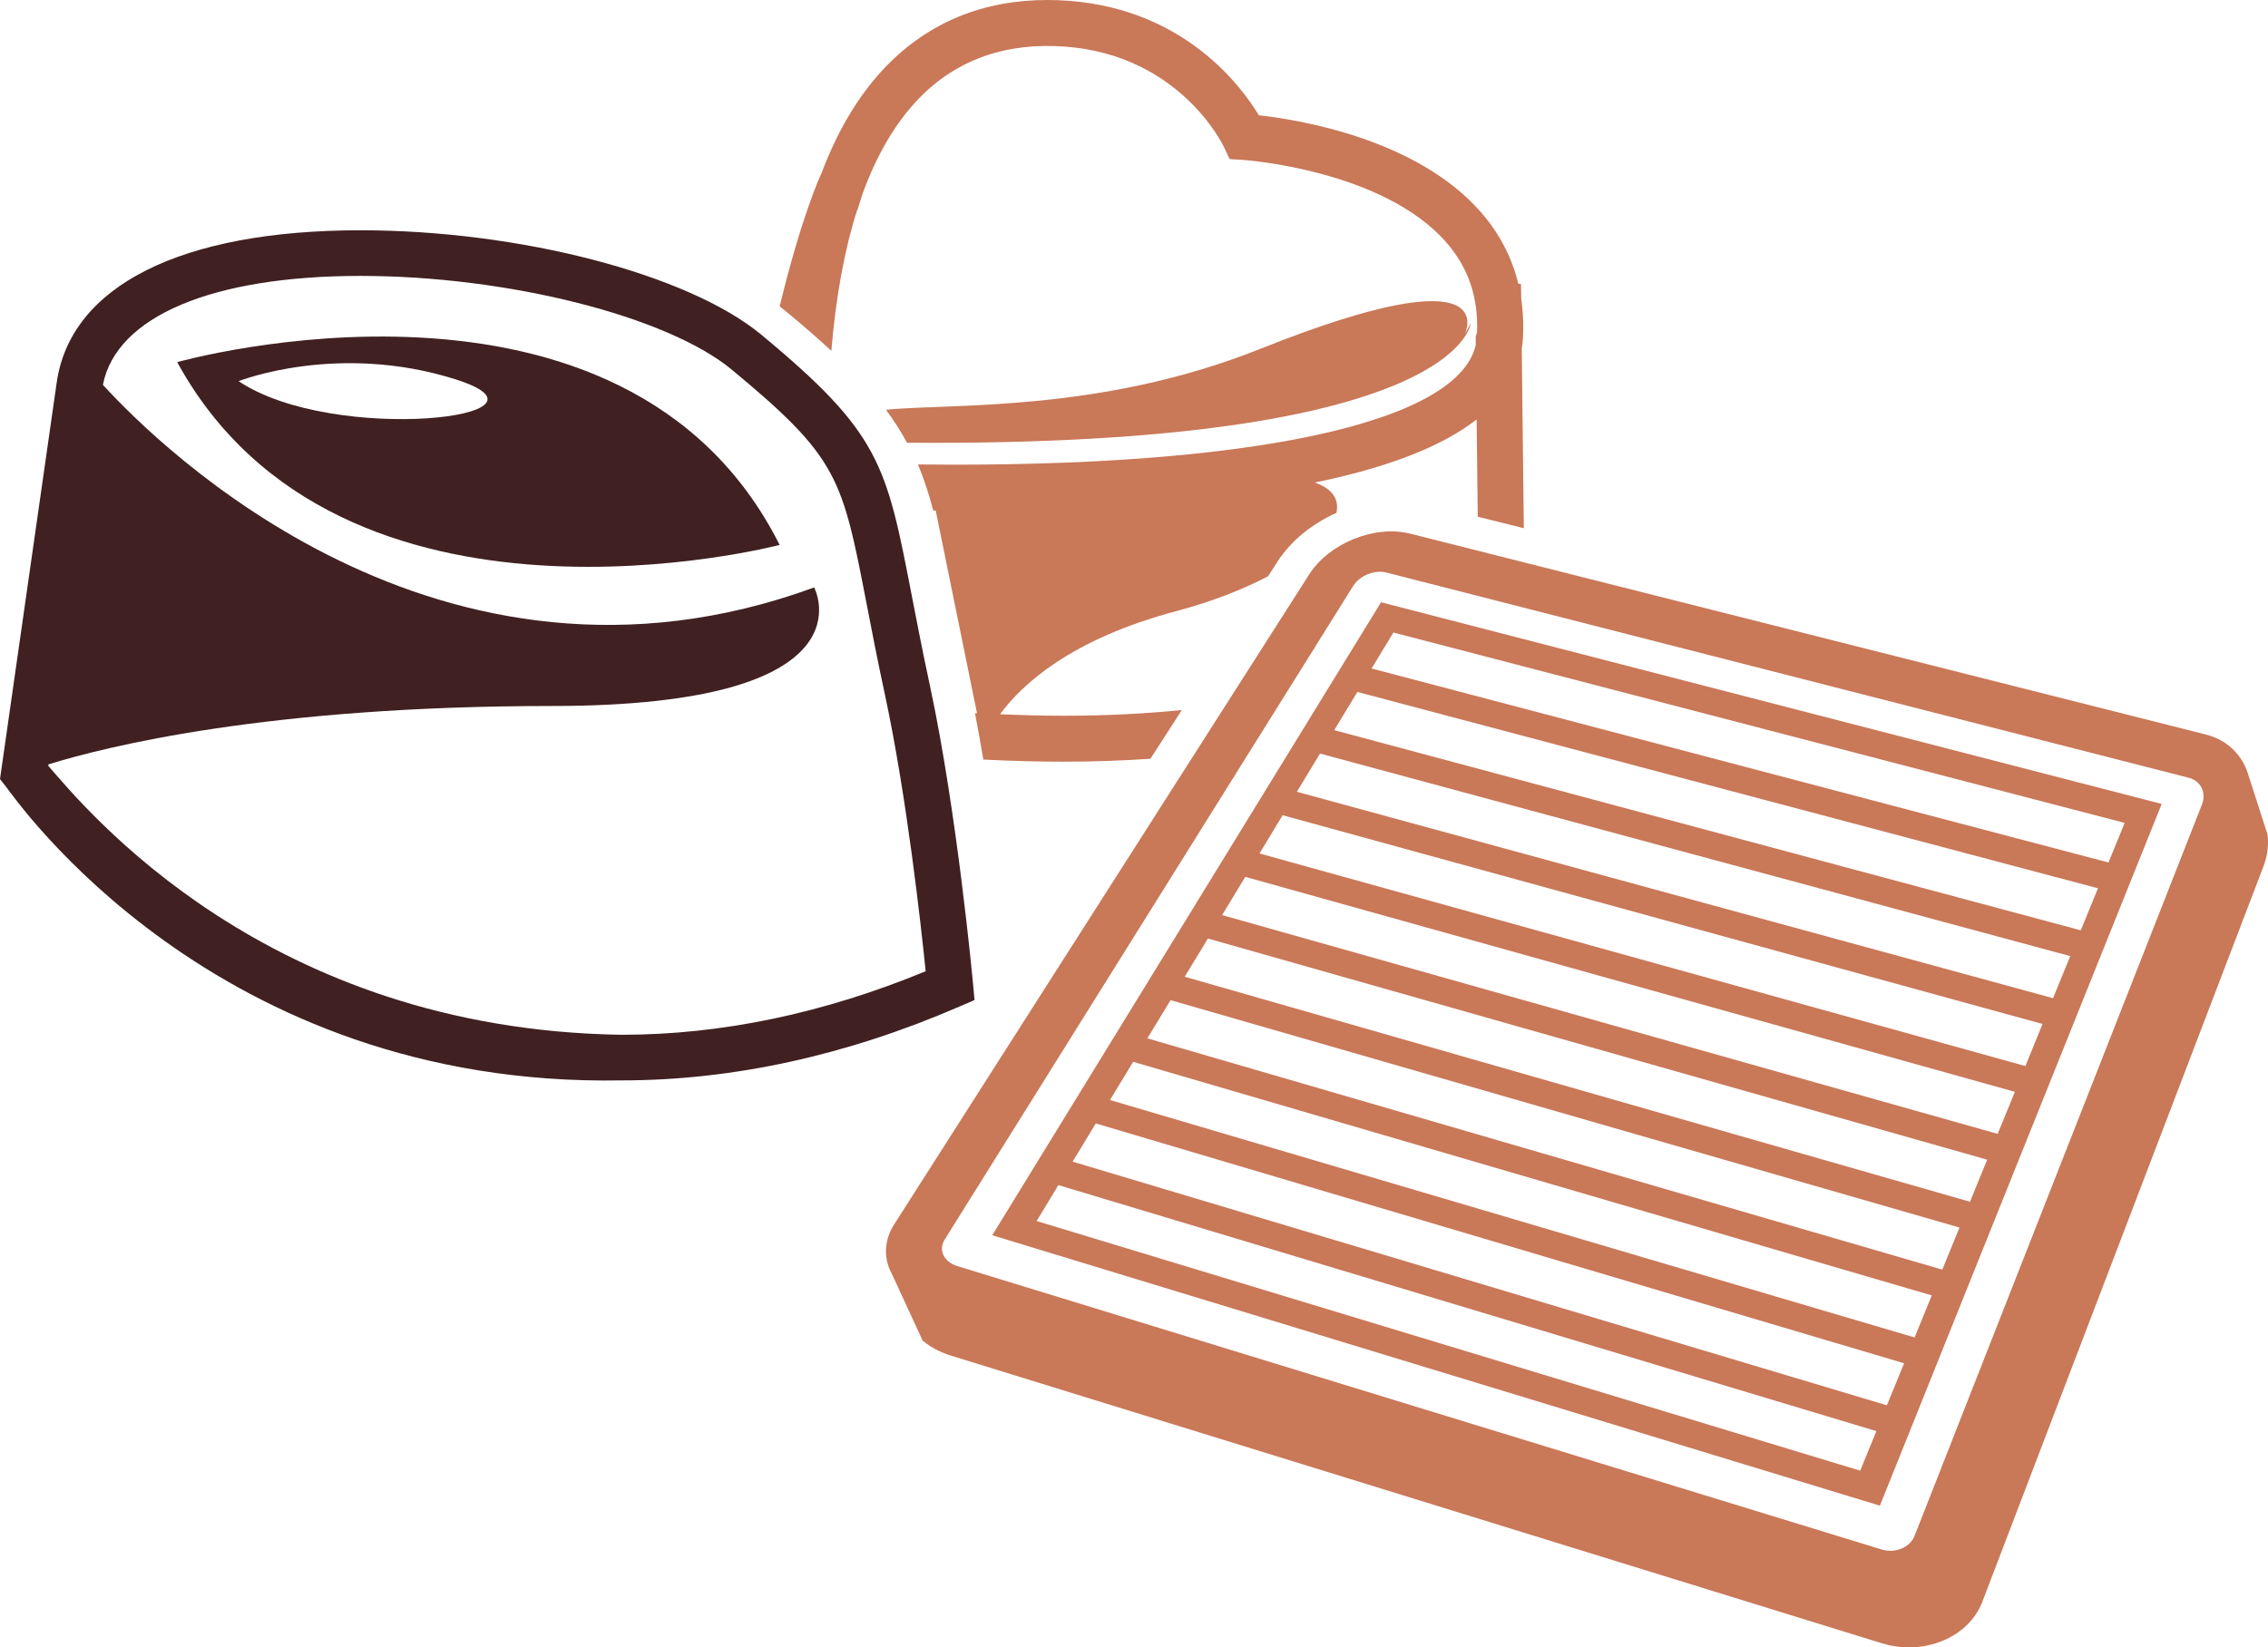 <?xml version="1.0" encoding="UTF-8"?>
<svg width="128px" height="93px" viewBox="0 0 128 93" version="1.1" xmlns="http://www.w3.org/2000/svg" xmlns:xlink="http://www.w3.org/1999/xlink">
    <title>madlen</title>
    <g id="Page-1" stroke="none" stroke-width="1" fill="none" fill-rule="evenodd">
        <g id="madlen">
            <path d="M124.276,45.41 L108.052,86.708 C107.794,87.365 106.958,87.707 106.19,87.473 L54.038,71.478 C53.271,71.243 52.944,70.575 53.311,69.985 L76.371,33.078 C76.737,32.49 77.579,32.152 78.245,32.322 L123.533,43.909 C124.201,44.08 124.534,44.753 124.276,45.41 Z M50.329,71.902 L52.068,75.676 C52.49,76.034 53.025,76.33 53.662,76.528 L106.2,92.767 C108.559,93.498 111.104,92.45 111.875,90.433 L127.744,48.909 C127.978,48.295 128.046,47.677 127.971,47.099 L126.86,43.654 C126.526,42.608 125.692,41.77 124.505,41.47 L79.602,30.13 C77.584,29.62 75.019,30.656 73.881,32.437 L50.467,69.117 C49.873,70.05 49.867,71.052 50.329,71.902 L50.329,71.902 Z" id="Fill-100" fill="#C97858"></path>
            <path d="M119.91,46.455 L118.998,48.691 L77.409,37.739 L78.64,35.709 L119.91,46.455 Z M107.463,76.962 L106.492,79.335 L60.536,65.579 L61.844,63.422 L107.463,76.962 Z M109.024,73.13 L108.056,75.505 L62.645,62.1 L63.953,59.943 L109.024,73.13 Z M110.588,69.299 L109.619,71.675 L64.754,58.619 L66.062,56.462 L110.588,69.299 Z M112.15,65.468 L111.182,67.844 L66.863,55.14 L68.171,52.983 L112.15,65.468 Z M113.715,61.638 L112.745,64.012 L68.973,51.66 L70.279,49.502 L113.715,61.638 Z M115.276,57.808 L114.308,60.182 L71.082,48.181 L72.388,46.022 L115.276,57.808 Z M75.301,41.219 L76.607,39.063 L118.403,50.146 L117.434,52.52 L75.301,41.219 Z M116.84,53.976 L115.869,56.351 L73.191,44.699 L74.498,42.542 L116.84,53.976 Z M58.504,68.932 L59.733,66.903 L105.898,80.792 L104.986,83.025 L58.504,68.932 Z M106.096,85 L122,45.385 L77.942,34 L56,69.735 L106.096,85 L106.096,85 Z" id="Fill-101" fill="#C97858"></path>
            <path d="M46.919,19.805 C47.173,16.762 47.657,14.108 48.375,11.853 L48.391,11.856 L48.672,10.961 C49.49,8.71 50.56,6.897 51.884,5.535 C54.009,3.351 56.816,2.371 60.164,2.635 C66.539,3.135 68.97,8.079 69.07,8.284 L69.395,8.98 L70.163,9.029 C70.239,9.033 78.034,9.58 81.618,13.676 C82.871,15.108 83.438,16.778 83.36,18.767 L83.284,18.997 L83.288,19.471 C82.33,23.715 71.441,26.233 53.874,26.233 C53.152,26.233 52.462,26.227 51.807,26.22 C52.147,27.029 52.424,27.881 52.67,28.822 C52.716,28.822 52.765,28.822 52.809,28.822 L55.14,40.266 C55.102,40.263 55.064,40.263 55.025,40.261 C55.192,41.119 55.35,41.997 55.498,42.88 C57.051,42.957 58.56,43 60.011,43 C61.765,43 63.393,42.938 64.926,42.835 L66.7,40.084 C64.698,40.286 62.484,40.407 60.011,40.407 C58.857,40.407 57.658,40.373 56.438,40.322 C57.679,38.632 60.449,36.078 66.373,34.504 C68.43,33.956 70.17,33.266 71.568,32.53 L72.097,31.707 C72.863,30.519 74.06,29.566 75.424,28.953 C75.59,28.203 75.21,27.584 74.202,27.242 C78.33,26.392 81.385,25.205 83.338,23.679 L83.4,29.169 L86,29.819 L85.884,19.676 C85.907,19.525 85.929,19.375 85.941,19.221 C85.997,18.404 85.966,17.619 85.853,16.867 L85.843,16.042 L85.687,16.013 C85.326,14.521 84.619,13.163 83.562,11.96 C79.931,7.818 73.256,6.752 71.046,6.507 C70.023,4.816 66.832,0.557 60.367,0.049 C59.946,0.016 59.524,0 59.113,0 C55.49,0 52.433,1.254 50.026,3.728 C48.513,5.286 47.288,7.313 46.355,9.799 L46.342,9.823 C46.268,9.984 45.238,12.212 44,17.3 C44.174,17.43 44.341,17.562 44.501,17.695 C45.408,18.45 46.209,19.149 46.919,19.805" id="Fill-102" fill="#C97858"></path>
            <path d="M71.11,19.701 C62.093,23.301 53.657,22.768 50,23.131 C50.463,23.755 50.852,24.37 51.19,24.997 C51.206,24.995 51.219,24.995 51.219,24.995 C82.353,25.215 83,18.267 83,18.267 L82.677,18.842 C82.677,18.842 84.953,14.174 71.11,19.701" id="Fill-103" fill="#C97858"></path>
            <path d="M13.466,21.518 C13.466,21.518 19.035,19.305 25.706,21.414 C32.375,23.524 18.87,25.138 13.466,21.518 Z M10,20.444 C19.204,37.267 44,30.763 44,30.763 C35.228,13.307 10,20.444 10,20.444 L10,20.444 Z" id="Fill-104" fill="#402021"></path>
            <path d="M35.084,58.417 L35.083,58.417 C15.019,58.12 4.865,45.694 2.724,43.233 L2.736,43.151 C5.995,42.141 15.138,39.856 31.139,39.856 C49.521,39.856 45.948,33.164 45.948,33.164 C24.783,40.911 8.922,25.142 5.808,21.726 C6.559,17.87 11.96,15.576 20.349,15.576 C28.649,15.576 37.66,17.853 41.306,20.873 C47.316,25.853 47.528,26.951 48.911,34.096 C49.193,35.566 49.516,37.233 49.946,39.229 C51.174,44.95 51.982,52.271 52.243,54.83 C46.477,57.211 40.71,58.417 35.084,58.417 Z M55,56.456 L54.914,55.529 C54.905,55.434 54.02,45.861 52.479,38.69 C52.055,36.719 51.737,35.067 51.455,33.61 C50.026,26.22 49.687,24.463 42.963,18.893 C38.841,15.479 29.331,13 20.349,13 C10.23,13 3.98,16.135 3.199,21.601 L0,43.982 L0.341,44.416 C0.876,45.093 12.07,61.409 35.081,60.992 C35.083,60.992 35.083,60.992 35.084,60.992 C41.347,60.992 47.76,59.591 54.141,56.827 L55,56.456 L55,56.456 Z" id="Fill-105" fill="#402021"></path>
        </g>
    </g>
</svg>